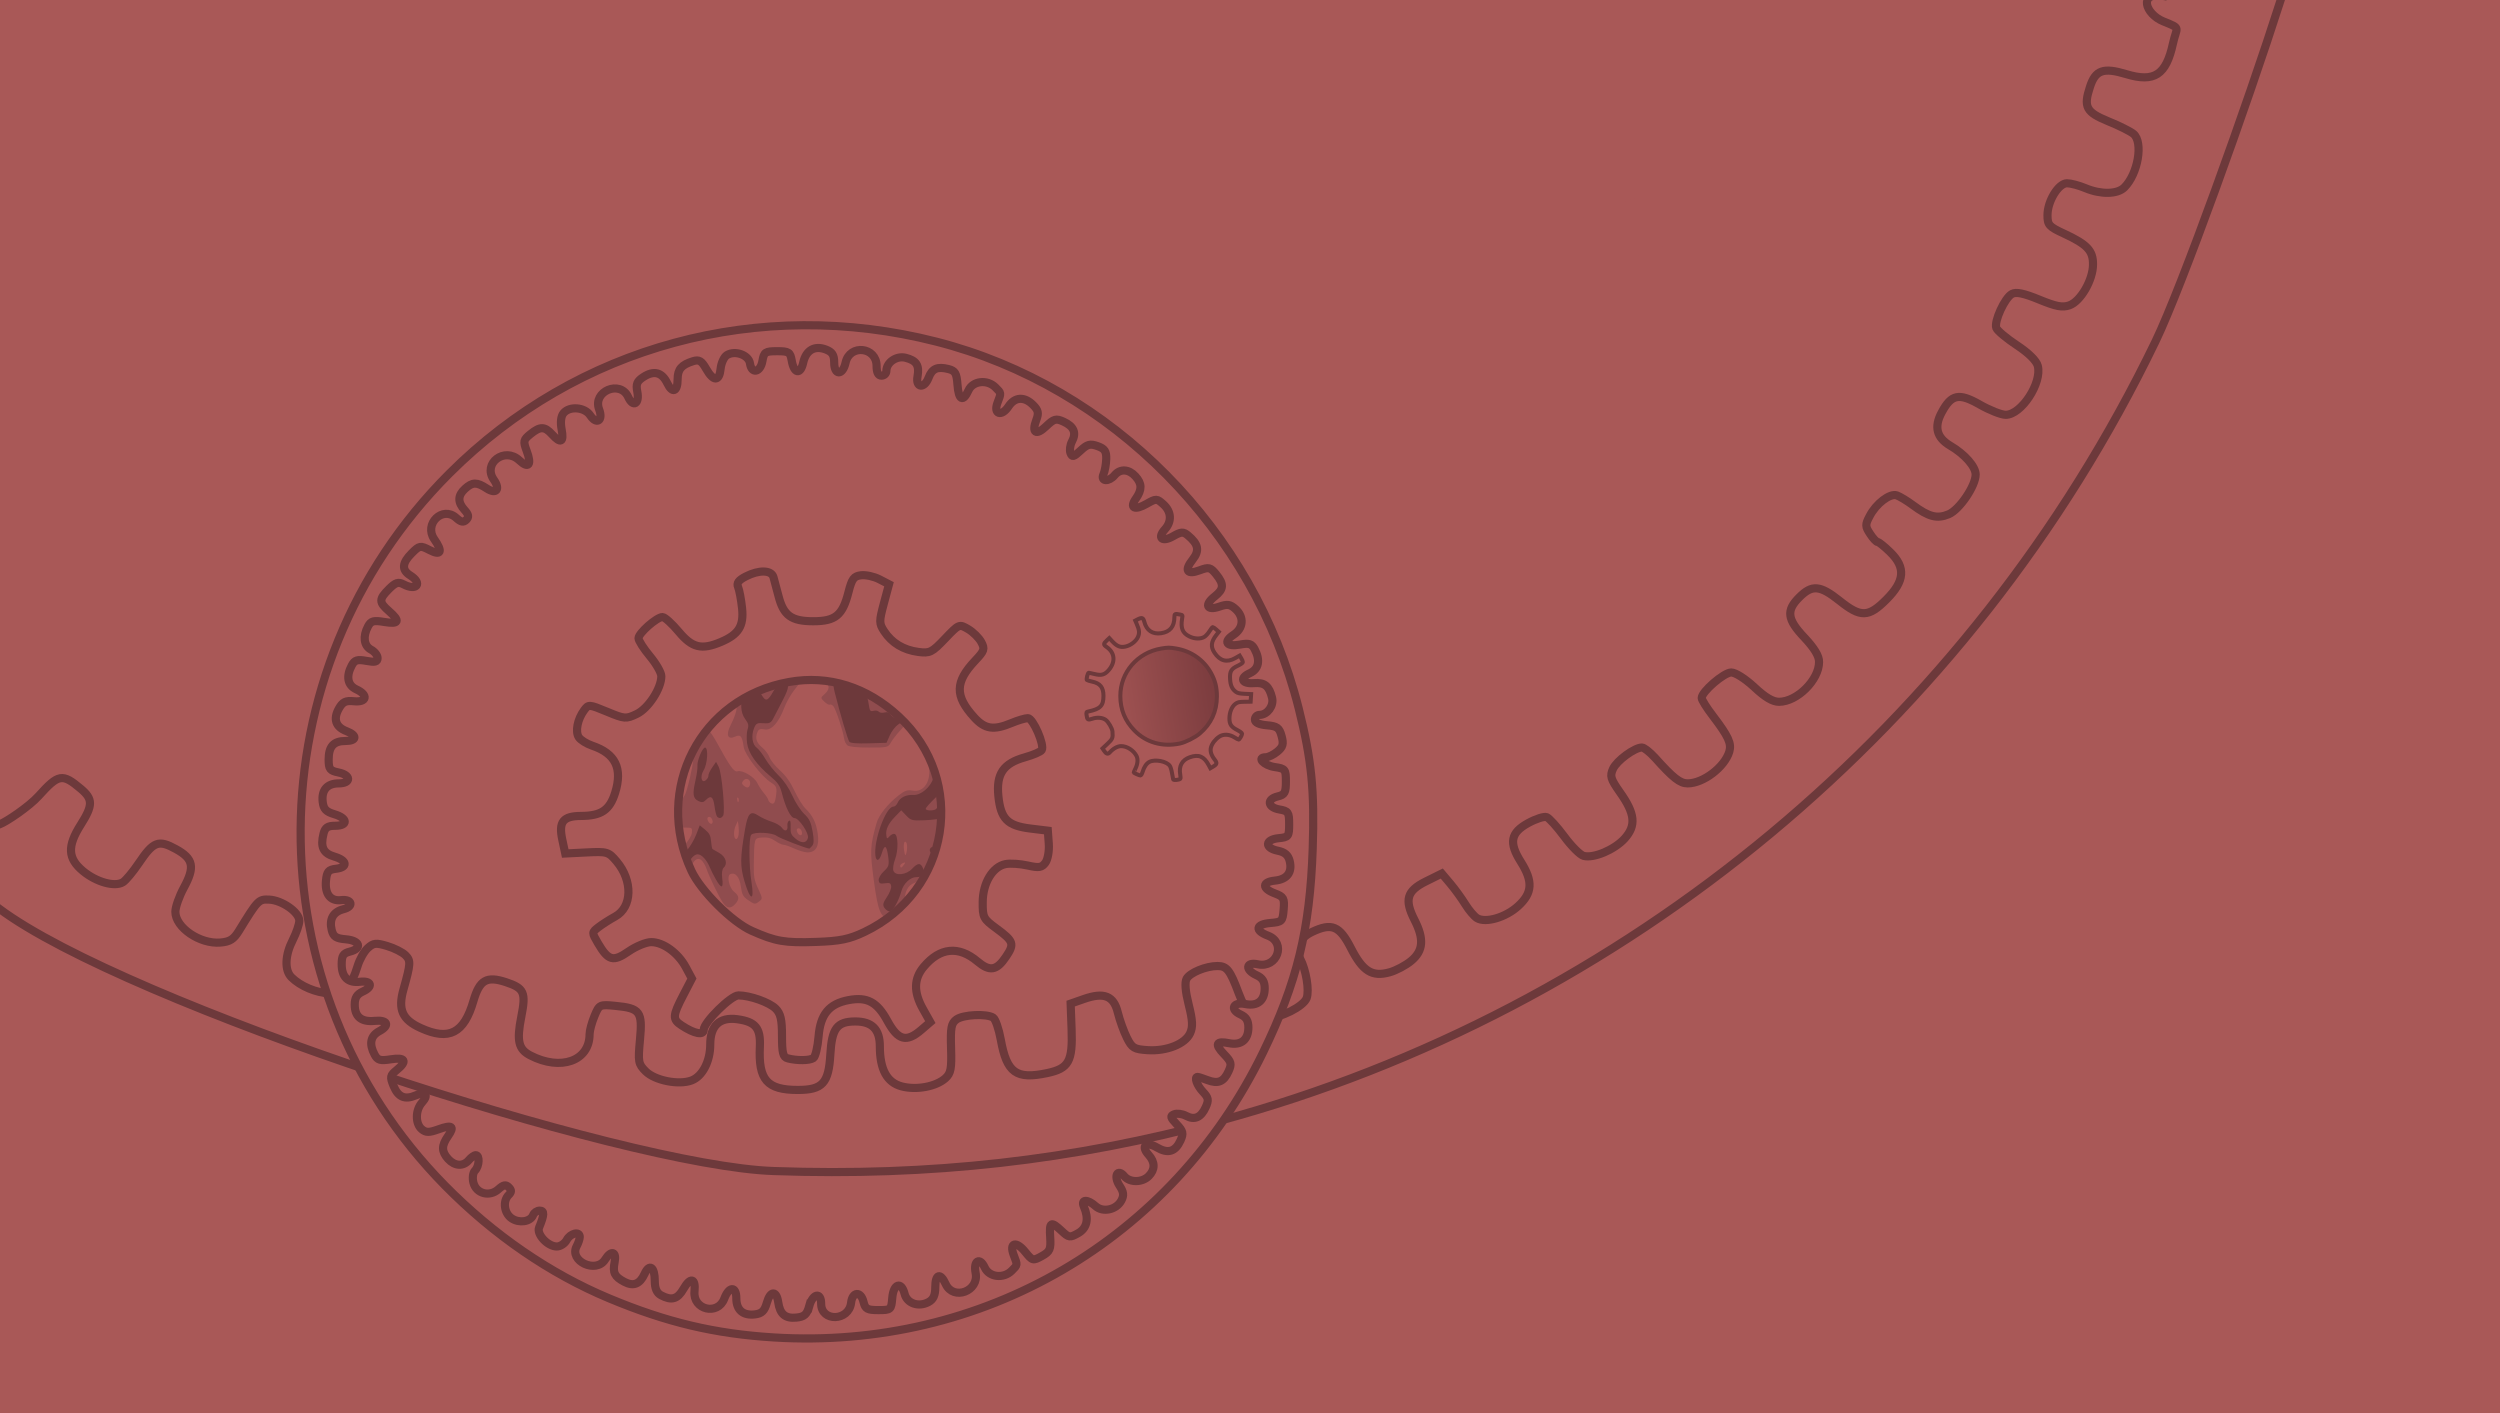 <?xml version="1.0" encoding="UTF-8" standalone="no"?>
<!-- Created with Inkscape (http://www.inkscape.org/) -->
<svg
    xmlns:inkscape="http://www.inkscape.org/namespaces/inkscape"
    xmlns:rdf="http://www.w3.org/1999/02/22-rdf-syntax-ns#"
    xmlns="http://www.w3.org/2000/svg"
    xmlns:sodipodi="http://sodipodi.sourceforge.net/DTD/sodipodi-0.dtd"
    xmlns:cc="http://creativecommons.org/ns#"
    xmlns:xlink="http://www.w3.org/1999/xlink"
    xmlns:dc="http://purl.org/dc/elements/1.1/"
    xmlns:svg="http://www.w3.org/2000/svg"
    xmlns:ns1="http://sozi.baierouge.fr"
    id="svg6614"
    sodipodi:docname="mainspring.svg"
    viewBox="0 0 1548.6 875.33"
    sodipodi:version="0.32"
    version="1.0"
    inkscape:output_extension="org.inkscape.output.svg.inkscape"
    inkscape:version="0.46"
  >
  <sodipodi:namedview
      id="base"
      bordercolor="#666666"
      inkscape:pageshadow="2"
      guidetolerance="10.0"
      pagecolor="#ffffff"
      gridtolerance="10.0"
      inkscape:guide-bbox="true"
      inkscape:zoom="0.68834997"
      objecttolerance="10.0"
      borderopacity="1.0"
      inkscape:current-layer="svg6614"
      inkscape:cx="665.50312"
      inkscape:cy="437.66278"
      inkscape:window-y="25"
      inkscape:window-x="0"
      inkscape:window-height="991"
      showgrid="false"
      inkscape:pageopacity="0.0"
      inkscape:window-width="1400"
      showguides="true"
  />
  <defs
      id="defs6616"
    >
    <linearGradient
        id="linearGradient2409"
        y2="-1216.5"
        gradientUnits="userSpaceOnUse"
        x2="648.99"
        gradientTransform="matrix(.934 .631 -.646 .956 -625.02 1174.4)"
        y1="-1160.5"
        x1="590"
        inkscape:collect="always"
      >
      <stop
          id="stop6528"
          style="stop-color:#a95857"
          offset="0"
      />
      <stop
          id="stop6530"
          style="stop-color:#73373a"
          offset="1"
      />
    </linearGradient
    >
  </defs
  >
  <g
      id="g2392"
    >
    <rect
        id="rect6389"
        style="fill:#a95857"
        height="875.33"
        width="1548.6"
        y="-0"
        x="-7.1777e-7"
    />
    <path
        id="path6429"
        d="m1339.9-2.558c-15.4-2.63-11.2 11.204 0.2 15.825 11.4 4.622 8.2 3.032 5.9 13.75-4.2 19.38-11.5 24.185-28.9 18.913-14.2-4.299-19.1-2.594-22.5 7.939-4.1 12.42-2.4 15.63 11.3 21.248 6.9 2.787 13.9 6.315 15.7 7.84 6.1 5.215 2.8 24.713-5.7 33.163-4.3 4.27-14.5 4.45-24.1 0.43-4-1.67-9.1-3.03-11.4-3.03-5.3 0-12.1 11.05-12.1 19.79 0 6.03 0.9 7.1 10.2 11.38 14.4 6.69 18.1 10.56 18 19.14 0 9.6-7.7 22.86-14.6 25.29-4.3 1.52-8.2 0.78-18.7-3.53-9.6-3.94-14.3-4.91-16.9-3.53-4.5 2.42-11.2 17.1-9.7 21.12 0.6 1.66 6.4 6.48 12.8 10.72 7.3 4.81 12.1 9.61 12.9 12.76 2.7 10.56-10.2 30.3-19.9 30.3-2.7 0-9.9-2.84-16-6.31-12.9-7.39-17.6-6.45-23.6 4.75-4.9 9.05-3.2 15.66 5.2 20.65 9.1 5.33 15.8 13.01 15.8 17.9 0 7.03-10 21.77-16.7 24.6-7.2 2.99-12.3 1.68-22.3-5.73-3.5-2.62-8-5.29-9.8-5.95-4.3-1.49-12.9 5.06-16.9 12.89-2.8 5.29-2.7 6.39 0.3 10.94 1.8 2.78 3.9 5.05 4.7 5.05 0.7 0 4.3 2.84 7.8 6.3 9.7 9.47 9 17.95-2.4 29.32-11.1 11.13-15.9 11.25-29 0.75-12.1-9.63-17-10.06-24.9-2.18-8.3 8.24-7.6 13.72 3.2 25.08 6.1 6.54 9.1 11.38 9 15.08 0 11.08-13.6 24.61-24.8 24.63-3.9 0.01-8.6-2.77-15.3-9.07-5.6-5.2-11.7-9.1-14.3-9.1-4.5 0-18.3 11.89-18.3 15.81 0 1.14 3.1 6.11 6.9 11.06 9.7 12.75 11.7 17.11 10.2 22.2-2.9 9.54-16.1 19.63-25.8 19.63-4.7 0-8.9-3.24-20.2-15.86-3.2-3.5-6.8-6.36-8.1-6.36-4.6 0.01-15.6 8.13-17.91 13.17-2.05 4.5-1.53 6.25 4.21 14.46 9.5 13.34 10.2 20.69 3 28.74-6.3 6.94-19.16 12.41-25.42 10.77-2.14-0.56-7.54-5.95-11.99-11.98-4.46-6.03-9.37-11.45-10.91-12.04-1.54-0.6-6.7 1.06-11.46 3.68-10.88 5.98-12.06 12.12-4.6 23.93 7.69 12.18 7.28 19.35-1.56 27.45-7.73 7.09-20.25 10.75-25.56 7.49-1.76-1.09-5.02-4.94-7.24-8.55-2.23-3.62-6.41-9.39-9.3-12.82l-5.26-6.23-9.89 4.9c-11.77 5.83-13.38 11.34-6.99 23.86 6 11.76 5.44 19.01-1.96 25.23-3.37 2.84-9.44 6.07-13.49 7.19-10.86 3-16.6-0.6-23.95-15.01-7.05-13.81-11.84-15.79-24.07-9.99-7.84 3.72-10.75 10.28-7.36 16.61 3.65 6.83 5.76 19.63 4.01 24.37-1.92 5.18-16.11 12.34-24.61 12.4-9.18 0.07-12.94-3.26-17.55-15.58-5.29-14.16-7.29-16.7-13.07-16.7-7.12 0-17.14 4.14-19.16 7.92-1.2 2.24-0.74 7.87 1.33 16.06 2.47 9.82 2.66 13.72 0.87 17.65-3.03 6.66-14.51 11.25-26.21 10.5-8.49-0.55-9.76-1.3-12.95-7.68-1.94-3.89-4.47-10.93-5.63-15.64-2.53-10.38-8.5-12.76-21.01-8.38l-8.21 2.87 0.59 15.86c0.73 19.94-1.71 24.32-15.16 27.17-19.19 4.06-24.97-0.11-28.71-20.75-1.2-6.61-3.32-12.73-4.71-13.61-4.1-2.61-18.61-1.89-22.74 1.13-3.23 2.37-3.74 5.07-3.34 17.8 0.41 12.72-0.12 15.55-3.49 18.6-5.77 5.22-17.99 7.5-27.14 5.06-9.12-2.44-13.49-10.49-13.49-24.88 0-10.44-4.84-15.33-15.15-15.33-11.37 0-14.59 4.24-15.51 20.4-1.01 17.85-4.82 22.02-20.17 22.02-19.05 0-24.46-6.16-23.49-26.76 0.55-11.63-2.67-15.53-14.06-17.06-10.86-1.46-16.67 4-16.67 15.64 0 10.46-4.8 19.72-11.54 22.28-7.92 3.02-22.75 0.08-28.46-5.63-4.59-4.59-4.81-5.81-3.53-19.55 1.64-17.43 0.12-19.53-15.13-20.99-9.92-0.96-10.06-0.89-13.06 6.3-1.67 3.99-3.03 9.06-3.03 11.27 0 16.52-17.79 22.9-36.66 13.14-7.43-3.84-8.62-8.98-5.61-24.13 2.95-14.88 1.76-17.54-9.52-21.27-11.98-3.95-16.35-1.44-20.13 11.56-5.83 20.09-15.06 24.85-32.63 16.87-11.47-5.2-14.26-11.41-10.74-23.92 4.52-16.1 4.62-17.82 1.22-21.22-1.81-1.81-6.89-4.37-11.28-5.68-6.98-2.09-8.5-1.93-12.05 1.28-2.23 2.02-5.05 6.99-6.27 11.04-3.76 12.55-8.53 17.2-17.4 16.97-8.12-0.21-18.07-4.4-23.6-9.93-4.38-4.38-4.05-13.6 0.82-23.14 2.22-4.36 4.04-9.71 4.04-11.9 0-5.23-10.68-12.71-18.66-13.07-6.53-0.29-6.97 0.16-18.74 19.35-3.23 5.26-5.61 6.76-11.5 7.25-12.69 1.06-27.87-9.31-27.87-19.03 0-2.91 2.35-9.61 5.22-14.89 7.02-12.9 5.98-18-4.88-23.98-10.786-5.94-13.892-4.77-22.932 8.64-3.688 5.47-8.149 10.83-9.912 11.9-5.05 3.08-16.412-0.08-24.626-6.85-9.574-7.89-9.957-15.42-1.463-28.82 7.6-11.98 7.602-15.84 0.011-22.23-11.468-9.65-13.753-9.25-26.173 4.52-5.879 6.52-20.162 16.1-24.047 17.47m-0.47 52.17c78.276 58.73 386.98 159.62 479.99 162.63 96.73 3.44 185.13-6.51 275.92-31.06 252.23-68.21 465.43-245.67 579.93-482.81 16.2-33.55 56.9-146.94 77.5-211.38"
        sodipodi:nodetypes="cssssssssssssssssssssssssssssssssssssssssssssssssssssssscccsssssssssssssssscccssssssssssssssssssssssssssssssssssssssssssssssccccccss"
        style="stroke:#6d393b;stroke-linecap:square;stroke-width:5.051;fill:#a95857"
    />
    <path
        id="path6380"
        style="stroke:#6d393b;stroke-linecap:square;stroke-width:5.051;fill:#a95857"
        d="m479.35 828.47c-36.63-2.27-66.37-9.33-102.01-24.21-36.71-15.34-71.61-39.31-101.67-69.84-120.31-122.2-119.12-319.31 2.66-441.09 79.06-79.06 192.08-109.69 301.58-81.73 108.83 27.79 196.85 116.84 224.56 227.19 8.01 31.87 9.89 50.79 8.67 87.02-1.69 50.01-9.69 82.81-30.75 126.12-56.46 116.08-173.95 184.53-303.04 176.54zm21.95-19.46c2.22-7.8 7.35-8.83 7.35-1.47 0 11.42 17.23 10.92 18.55-0.55 0.81-7 6.1-7.34 7.71-0.51 1.02 4.34 2.33 5.05 9.18 5.05 7.78 0 8.01-0.2 8.62-7.57 0.73-8.81 5.65-10.42 7.64-2.51 1.49 5.95 8.62 8.43 14.78 5.13 3.04-1.62 4.23-4.22 4.23-9.26 0-8.19 3.15-9.15 6.43-1.95 4.76 10.45 20.83 4.47 18.55-6.9-1.51-7.57 2.6-9.99 5.64-3.31 2.75 6.04 11.6 7.09 16.71 1.99 3.75-3.75 3.69-3.29 1.23-9.76-2.91-7.66 1.5-8.89 7.09-1.97 4.54 5.62 4.88 5.71 10.38 2.64 5-2.78 5.62-4.18 5.15-11.61-0.62-9.66 0.4-10.23 7.08-3.96 4.47 4.2 5.15 4.29 10.23 1.4 5.56-3.15 6.8-8.96 3.52-16.5-1.97-4.56 2.33-4.71 7.25-0.27 4.54 4.12 12.9 2.33 15.98-3.43 1.73-3.23 1.48-5.28-1.14-9.28-3.86-5.89-1.25-10.92 3-5.79 3.34 4.02 11.03 3.99 15.08-0.06 4.06-4.06 4.04-8.69-0.05-13.21-5.01-5.53-1.59-8.55 5.16-4.56 6.81 4.02 11.41 2.67 14.58-4.27 2.02-4.43 1.69-5.82-2.34-10.11-3.98-4.24-4.2-5.16-1.5-6.2 1.75-0.67 5-0.24 7.23 0.95 5.33 2.86 9.31 1.14 12.23-5.28 2.04-4.47 1.79-5.86-1.74-9.61-3.7-3.94-5.55-9.19-3.25-9.19 0.48 0 3.2 0.89 6.04 1.97 6.66 2.53 10.14 1.09 13.1-5.41 2.11-4.61 1.78-5.88-2.78-10.63-6.01-6.27-4.99-8.43 3.2-6.79 7.41 1.48 11.89-2.18 11.89-9.73 0-4.24-1.36-6.48-4.89-8.09-6.84-3.11-4.55-7.95 3.04-6.44 7.48 1.5 11.95-2.14 11.95-9.72 0-4.28-1.36-6.47-5.05-8.15-7.29-3.33-6.72-8.41 0.76-6.76 12.11 2.66 17.82-13.39 6.31-17.74-8.39-3.16-7.63-7.09 1.51-7.85 7.19-0.59 7.61-1.02 8.21-8.32 0.58-6.98 0.06-7.93-5.55-10.04-8.02-3.03-7.93-7.09 0.17-7.89 7.57-0.76 10.87-5.17 9.11-12.19-0.9-3.62-3.05-5.46-7.36-6.32-8.31-1.66-7.98-6.94 0.47-7.76 6.21-0.6 6.57-1.07 6.57-8.69 0-7.38-0.51-8.15-6.06-9.11-7.39-1.28-8.03-6.43-1.01-8.08 4.33-1.03 5.05-2.33 5.05-9.19 0-7.55-0.38-8.04-6.91-9-6.77-0.99-11.46-6.06-5.6-6.06 1.63 0 4.89-1.59 7.24-3.53 3.47-2.88 3.96-4.66 2.61-9.6-1.4-5.16-2.76-6.15-9.09-6.69-4.84-0.41-7.44-1.64-7.44-3.53 0-1.6 1.3-2.91 2.88-2.91 4.84 0 8.97-5.63 7.76-10.57-1.8-7.32-4.61-9.62-11.16-9.11-7.73 0.61-9.28-3.13-2.57-6.19 5.51-2.51 6.58-8 2.91-14.86-1.78-3.33-3.46-3.86-8.93-2.84-8.55 1.61-10.77-1.7-4.09-6.07 6.15-4.03 6.65-10.97 1.17-15.94-3.23-2.92-5.06-3.19-9.98-1.47-7.8 2.72-9.55-1.09-2.9-6.31 5.71-4.5 5.9-7.55 0.84-13.8-3.47-4.28-4.5-4.53-10.09-2.42-7.95 2.99-9.79 0.22-4.4-6.62 4.38-5.58 3.6-9.56-2.96-15-2.86-2.38-4.19-2.3-9.16 0.55-6.77 3.89-10.01 1.16-5.08-4.29 4.43-4.89 4.05-10.97-0.97-15.51-4.01-3.63-4.46-3.64-10.28-0.31-7.48 4.3-10.87 2.71-6.76-3.16 3.94-5.62 3.86-9.33-0.29-13.91-4.05-4.48-9.42-4.76-12.82-0.66-3.62 4.37-8.93 3.98-6.95-0.51 0.86-1.94 1.64-6.23 1.73-9.52 0.14-4.77-0.95-6.39-5.35-7.96-4.62-1.64-6.36-1.19-10.56 2.76-4.27 4.01-5.21 4.24-6.24 1.54-0.67-1.74-0.25-4.99 0.95-7.22 2.85-5.34 1.13-9.32-5.3-12.25-4.63-2.11-5.88-1.77-10.78 2.92-6.22 5.97-9.09 4.07-6.03-3.98 1.62-4.26 1.24-6.01-2.01-9.26-5.4-5.4-11.31-5.04-15.22 0.93-4.27 6.51-9.52 4.82-6.85-2.2 2.41-6.35 2.47-5.92-1.27-9.66-5.06-5.05-13.96-4.05-16.66 1.88-3.42 7.5-6.12 6.13-6.82-3.46-0.52-7.15-1.43-8.7-5.67-9.76-6.83-1.7-10.07-0.27-12.23 5.41-2.64 6.96-8.16 6.33-6.86-0.78 1.26-6.9-0.66-9.91-7.41-11.6-5.64-1.42-11.89 2.9-11.89 8.21 0 1.59-1.36 2.89-3.03 2.89-2.01 0-3.03-2.02-3.03-5.99 0-11.89-16.64-13.7-19.19-2.1-1.77 8.08-7.07 8.05-7.07-0.04 0-4.71-1.2-6.57-5.19-8.09-7-2.66-12.32 0.46-14.02 8.23-1.66 7.52-5.67 6.8-7.08-1.27-0.93-5.35-1.77-5.9-9.07-5.9-7.35 0-8.13 0.52-9.09 6.07-1.24 7.14-6.76 8.22-7.71 1.51-0.75-5.24-9.27-8.3-14.32-5.14-1.77 1.11-3.51 4.88-3.86 8.37-0.8 8.06-4.41 8.12-8.95 0.15-2.85-5.01-4.38-5.92-8.08-4.79-7.19 2.21-9.61 5.01-9.61 11.14 0 7.89-3.25 9.13-6.45 2.46-3.24-6.77-8.27-8.04-14.81-3.76-3.91 2.57-4.66 4.38-3.73 9.02 1.52 7.62-2.57 10.08-5.63 3.37-4.94-10.85-22.24-3.54-18 7.62 2.65 6.97-1.51 9.78-5.53 3.73-3.4-5.14-12.77-5.92-16.54-1.38-1.58 1.91-2.01 5.6-1.16 10.1 1.49 7.99-0.52 9.02-5.93 3.05-4.56-5.04-7.36-5.08-13.41-0.17-4.35 3.52-4.56 4.43-2.31 10.39 3.28 8.71 1.24 11.32-4.58 5.85-9.09-8.54-22.85 1.91-15.8 11.99 4.25 6.06 1.58 9.32-4.42 5.39-6.1-4-8.77-3.96-13.36 0.2-4.6 4.16-4.7 8.37-0.31 13.21 2.56 2.83 2.82 4.32 1.06 6.07-1.76 1.76-3.3 1.46-6.27-1.24-8.42-7.61-20.15 3.83-13.57 13.23 5.41 7.73 4.28 10.46-2.82 6.79-5.82-3.01-6.3-2.93-11.11 1.88-6.07 6.07-6.38 10.38-0.98 13.75 7.87 4.92 4.06 9.93-4.19 5.52-3.15-1.69-4.9-1.12-8.96 2.94-6.3 6.3-6.29 8.19 0.02 13.68 7.16 6.22 6.28 8.26-2.88 6.72-6.67-1.13-8.28-0.7-10.1 2.72-3.34 6.24-2.59 12.04 1.86 14.42 2.23 1.19 4.05 3.54 4.05 5.22 0 2.37-1.53 2.76-6.9 1.75-5.65-1.06-7.3-0.55-9.09 2.81-3.66 6.83-2.6 12.35 2.85 14.83 7.49 3.42 6.57 8.18-1.43 7.36-5.24-0.53-7.05 0.35-9.43 4.59-3.63 6.46-1.95 11.38 4.75 13.93 6.81 2.59 6.49 6.08-0.55 6.08-7.45 0-10.51 3.36-10.51 11.57 0 5.84 0.79 6.87 6.06 7.93 7.87 1.57 8.06 6.77 0.25 6.77-7.26 0-10.84 4.11-9.99 11.49 0.51 4.42 2.1 6.1 7.22 7.61 8.31 2.45 8.67 7.16 0.54 7.16-4.69 0-6.29 1.08-7.25 4.89-2.07 8.25-0.22 12.17 6.71 14.21 8.01 2.36 8.58 6.66 1.01 7.53-4.66 0.54-5.66 1.73-6.2 7.34-0.8 8.3 2.76 12.89 9.38 12.09 6.82-0.82 8.05 3.96 1.45 5.61-6.38 1.61-8.97 6.23-7.27 12.98 1.04 4.08 2.72 5.17 8.78 5.68 8.72 0.73 10.3 5.66 2.44 7.63-4.1 1.03-5.05 2.51-5.05 7.87 0 7.96 3.93 11.69 11.34 10.8 7.17-0.87 8.37 3.04 1.85 6.01-3.75 1.71-5.11 3.88-5.11 8.19 0 7.49 4.12 10.85 12.31 10.03 8.07-0.81 9.69 2.76 2.89 6.39-5.46 2.93-6.44 7.88-2.88 14.53 1.86 3.47 3.47 3.93 10.1 2.87 9.02-1.44 10.37 1.18 3.48 6.76-3.99 3.24-4.16 4.15-1.82 9.81 2.88 6.96 7.02 8.68 13.81 5.75 6.01-2.59 8.06-0.25 3.85 4.4-4.23 4.67-4.33 13.19-0.19 16.63 2.58 2.13 4.49 2.14 10.26 0.06 8.59-3.11 10.27-1.94 5.98 4.19-4.12 5.87-4.09 9.53 0.1 14.17 4.06 4.48 9.43 4.76 12.82 0.66 1.39-1.67 3.32-3.03 4.29-3.03 2.55 0 2.19 6.86-0.5 9.55-1.28 1.28-1.71 4.54-0.98 7.44 1.72 6.88 10.02 9.07 15.51 4.11 3.07-2.78 4.56-3.08 6.38-1.25 1.82 1.82 1.81 2.94-0.05 4.8-3.76 3.76-2.86 11.18 1.75 14.41 4.67 3.27 11.78 2.23 13.39-1.96 0.58-1.52 2.42-2.76 4.1-2.76 2.99 0 2.9 2.52-0.38 10.46-1.73 4.18 5.34 11.77 10.97 11.77 2.18 0 4.94-1.82 6.13-4.04 2.27-4.24 8.08-5.6 8.08-1.89 0 1.18-0.86 3.77-1.92 5.75-4.93 9.21 12.05 17.17 17.62 8.26 3.75-6.01 7.24-5.06 5.9 1.61-1.3 6.53-0.08 9 6.04 12.22 5.63 2.97 9.61 1.39 12.51-4.96 3.01-6.62 6.32-4.37 6.32 4.31 0 4.73 1.22 7.53 3.91 8.97 6.49 3.47 10.25 2.4 13.86-3.95 4.28-7.53 7.69-6.76 6.84 1.52-1.16 11.36 14.41 15.18 18.44 4.52 2.93-7.76 7.46-7.91 7.46-0.24 0 7.23 4.12 10.83 11.43 9.99 4.38-0.51 6.03-2.11 7.5-7.29 2.14-7.49 5.97-7.64 7.02-0.28 1.06 7.4 4.36 10.22 11.19 9.54 5.01-0.49 6.52-1.83 8.04-7.17z"
    />
    <path
        id="path6522"
        style="fill:#a95857"
        d="m481.12 588.42c-0.07-0.54-3.07-1.56-6.65-2.27-12.74-2.49-16.95-3.83-24.08-7.65-3.97-2.12-8.3-5.33-9.64-7.12-1.33-1.8-4.74-5.64-7.58-8.53-2.84-2.9-6.64-6.88-8.45-8.84s-4.13-3.57-5.15-3.57c-1.34 0-1.75-0.77-1.51-2.78 0.19-1.53-0.22-11.03-0.91-21.12-0.7-10.08-0.92-19.59-0.5-21.13 1.24-4.56 3.24-20.11 3.3-25.61 0.07-6.94 7.71-20.32 16.31-28.53 3.73-3.57 10.9-10.9 15.94-16.28 7.31-7.83 10.06-9.94 13.75-10.53 2.54-0.41 6.96-2.52 9.82-4.68s6.16-3.94 7.33-3.95 4.47-0.86 7.32-1.89c6.84-2.46 20.92-2.57 25.98-0.19 2.13 1 7.38 2.21 11.67 2.68 6.33 0.7 8.36 1.44 10.81 3.97 1.66 1.71 6.15 5.77 9.99 9.02 3.83 3.25 8.85 8.56 11.15 11.81 2.31 3.25 7.57 9.09 11.7 12.99 4.13 3.89 9.84 10.66 12.69 15.02 4.58 7.02 5.33 9.01 6.42 17.18 0.68 5.08 1.9 9.81 2.72 10.52 0.81 0.7 2.21 4.51 3.11 8.46 1.24 5.49 1.25 7.88 0.04 10.13-0.87 1.62-1.5 3.55-1.4 4.28s-0.73 2.68-1.84 4.33-1.82 4.48-1.58 6.29c1.19 8.88-10.75 28.21-20.68 33.47-2.92 1.55-6.23 3.99-7.37 5.44-1.14 1.44-4.82 4.89-8.19 7.67-6.82 5.63-10.77 6.5-40.98 9.03-8.22 0.69-15.06 1.73-15.21 2.31-0.33 1.33-18.15 1.4-18.33 0.07z"
    />
    <path
        id="path6520"
        style="fill:#904c4e"
        d="m446.65 574.58c-3.64-1.81-5.91-5.44-4.15-6.64 1.9-1.3 5.43 1.07 7.32 4.91 1.92 3.91 1.57 4.1-3.17 1.73zm106-5c-7.14-0.72-8.68-4.01-11.4-24.4-2.43-18.15-2.29-21.15 1.7-35.26 1.43-5.05 6.93-11.94 13.81-17.32 3.72-2.9 5.37-3.45 8.68-2.85 5.93 1.06 10.3-4.07 10.24-12.02-0.07-9.3 0.53-14.07 1.77-14.07 0.64 0 3.44 3.19 6.23 7.09 4.59 6.42 5.15 7.88 6.01 15.68 0.91 8.21 4 16.78 6.05 16.78 0.53 0 1.23 2 1.56 4.44 0.41 3.06-0.05 4.87-1.49 5.82-1.14 0.76-2.26 2.8-2.47 4.54-0.21 1.73-1.21 4.56-2.21 6.28-1.01 1.72-1.75 6.03-1.66 9.57 0.12 5.08-0.52 7.2-3.03 10.02-2.83 3.19-3.48 3.41-5.92 2.03-3.09-1.74-10.67-0.93-15.5 1.66-3.54 1.9-5.43 7.56-3.98 11.95 2.25 6.83-1.05 10.8-8.39 10.06zm7.3-33.93c1.08-1.5 0.98-1.67-0.6-1.05-1.04 0.41-1.82 1.22-1.74 1.8 0.2 1.52 0.87 1.3 2.34-0.75zm1.89-12.14c-0.15-1.53-0.76-2.41-1.39-2-0.61 0.41-0.81 2.69-0.44 5.09 0.54 3.51 0.81 3.9 1.39 2 0.4-1.3 0.6-3.59 0.44-5.09zm-114.17 35.43c-2.58-3.88-8.29-15.74-10.16-21.11-0.72-2.07-2.19-4.4-3.26-5.18-2.79-2.04-6.07 1.58-6.38 7.03-0.46 7.92-1.76 10.15-6.01 10.34-4.21 0.19-5.02-0.82-2.72-3.4 0.85-0.96 1.18-5.05 0.81-10.02-0.62-8.12-0.5-8.54 3.83-12.92 2.46-2.49 4.62-5.99 4.8-7.77 0.31-3.01 0.05-3.25-3.43-3.25-3.65 0-3.78-0.15-4.48-5.37-0.68-5.12 0.68-10.84 3.48-14.7 1.33-1.82 5.34-18.81 5.02-21.23-0.36-2.66-2.67 0.38-4.81 6.32l-2.18 6.05 0.16-4.58c0.2-5.25 3.27-10.89 6.38-11.72 1.44-0.38 1.81-1.3 1.17-2.9-0.68-1.69 0.34-3.74 3.6-7.23 2.5-2.69 5.05-4.72 5.67-4.53s2.86 3.52 4.98 7.39c7.94 14.55 10.62 18.28 12.66 17.62 3.02-0.98 10.43 3.38 12.29 7.23 0.92 1.89 2.8 4.76 4.18 6.37 1.38 1.6 2.59 3.54 2.69 4.3s1.03 1.68 2.05 2.04c1.32 0.47 2.05-0.61 2.52-3.71 0.93-6.21 0.69-6.96-3.04-9.34-5.79-3.69-16.2-17.27-16.82-21.95-0.9-6.71-1.96-8-5.28-6.43-4.51 2.13-5.87-0.94-2.98-6.74 2.88-5.78 3.76-8.51 4.11-12.65 0.15-1.74 1.46-4.8 2.91-6.79 2.3-3.15 3.44-3.64 8.59-3.64 3.26 0 5.87-0.53 5.78-1.18s0.56-1.18 1.44-1.18c0.89 0 2.69-1.31 4.02-2.91 2.1-2.53 3.35-2.88 9.53-2.66 8.66 0.32 9.16 1.56 3.47 8.58-2.25 2.77-5.16 7.88-6.47 11.35-3.51 9.29-8.04 14.23-12.26 13.35-2.56-0.54-3.6-0.14-4.34 1.65-1.54 3.72-0.65 6.61 2.94 9.55 1.83 1.49 3.88 4.24 4.55 6.11 0.67 1.86 3.59 5.51 6.49 8.11 3.58 3.2 6.47 7.27 9 12.69 2.06 4.38 5.11 9.3 6.78 10.92 4.59 4.46 6.71 8.88 7.66 16 0.98 7.33-1.21 11.16-6.41 11.16-1.69 0-5.35-1.06-8.13-2.36s-5.82-2.36-6.76-2.36c-0.93 0-3.27-1.1-5.19-2.44-2.45-1.7-4.84-2.32-8-2.06-5.03 0.41-4.91-0.01-5.19 17.11-0.11 7.11 0.32 9.46 2.71 14.6 2.74 5.89 2.77 6.2 0.79 7.76-2.68 2.11-3.05 2.07-7.2-0.82-2.93-2.04-3.64-3.4-4.28-8.12-0.8-6.03-3.37-9.13-6.52-7.89-2.43 0.96-0.82 8.5 2.35 11 3.15 2.48 3.35 4.53 0.75 7.45-2.89 3.25-5.27 2.96-7.86-0.94zm9.84-41.85c0.2-1.46 0.18-3.99-0.05-5.61l-0.42-2.95-1.34 2.95c-1.49 3.3-1.27 8.26 0.36 8.26 0.59 0 1.24-1.19 1.45-2.65zm39.29-1.28c-0.27-2.02-1.7-3.26-2.87-2.49-1.12 0.74 0.52 4.06 2 4.06 0.59 0 0.98-0.71 0.87-1.57zm-55.37-7.09c-0.27-2.01-1.7-3.25-2.87-2.48-1.12 0.73 0.51 4.06 2 4.06 0.59 0 0.98-0.71 0.87-1.58zm15.7-14.63c-0.45-0.39-0.65 0.3-0.43 1.55 0.24 1.37 0.57 1.65 0.83 0.71 0.23-0.85 0.05-1.87-0.4-2.26zm7.46-8.07c0.74-2.88-2.12-4.74-4.02-2.61-1.18 1.33-1.18 2.11-0.03 3.12 2.14 1.84 3.48 1.67 4.05-0.51zm60.28-24.36c-0.91-0.78-1.82-2.71-2.03-4.29-0.62-4.66-5.19-18.37-6.64-19.96-0.74-0.81-1.71-1.22-2.18-0.92-0.46 0.31-1.98-0.52-3.37-1.84-2.48-2.34-2.47-2.46 0.45-5 3.59-3.11 2.46-7.11-1.71-6.06-1.76 0.45-3.55-0.28-5.84-2.37-1.82-1.65-3.99-3.01-4.84-3.01-2.35 0-3.73-2.5-2.01-3.66 1.18-0.79 0.97-1.07-0.92-1.2-1.34-0.1 0.11-0.53 3.22-0.96 6.71-0.93 15.13-0.22 13.11 1.11-1.6 1.05 10.5 4.68 18.71 5.61 4.3 0.49 5.62 1.19 6.92 3.68 3.24 6.2 7.59 11 8.76 9.68 1.42-1.59 7.26 2.92 7.67 5.93 0.15 1.14 1.77 3.11 3.61 4.39 4.49 3.13 4.45 4.72-0.21 9.74-2.18 2.34-4.75 5.68-5.72 7.4-1.7 3.04-2.13 3.14-13.55 3.14-7.56 0-12.38-0.51-13.43-1.41z"
    />
    <path
        id="path6518"
        style="fill:#6d393b"
        d="m547.85 562.37c-1.21-1.77-0.91-3.13 1.49-6.65 1.65-2.43 2.86-5.47 2.69-6.76-0.26-1.92-0.94-2.24-3.87-1.81-2.94 0.43-3.61 0.11-3.87-1.85-0.18-1.3 1.25-3.8 3.18-5.57 3.11-2.84 3.41-3.87 2.7-9.23-0.95-7.05-2.26-7.68-3.97-1.9-1.37 4.68-3.43 5.45-3.93 1.47-1.2-9.39 6.47-30.4 11.09-30.4 0.91 0 2.1-1.05 2.63-2.33 1.35-3.26 5.28-5.22 9.86-4.93 4.6 0.29 10.67-4.87 12.29-10.44 0.56-1.95 1.71-3.55 2.55-3.55 0.83 0 2.09-0.8 2.79-1.78 1.64-2.29 4.81-0.24 5.27 3.4 0.49 3.89-0.31 7.83-1.59 7.83-1.53 0-13.9 11.86-13.73 13.16 0.19 1.41 5.92 1.26 6.63-0.18 0.33-0.65 1.89-1.18 3.47-1.18 1.59 0 3.5-1.05 4.26-2.35 1.35-2.31 1.4-2.3 3.27 0.44 3.21 4.71 2.16 6.82-4.23 8.5-3.21 0.84-9.57 1.68-14.12 1.85-7.77 0.29-8.47 0.11-11.37-2.94l-3.08-3.24-3.77 3.89c-4.3 4.45-5.96 7.95-5.47 11.57 0.31 2.32 0.47 2.37 2.03 0.61 0.94-1.05 2.35-1.69 3.14-1.43 2.19 0.73 2.35 10.13 0.26 15.66-1.01 2.68-1.49 5.88-1.06 7.11 1.15 3.37 7.99 2.67 11.59-1.19 3.62-3.87 5.39-3.86 6.91 0.02 1.33 3.4-0.16 5.14-4.42 5.17-3.6 0.02-7.79 3.97-9.07 8.54-1.78 6.4-5.4 12.73-7.27 12.73-0.97 0-2.44-1.01-3.28-2.24zm-86.61-16.19c-2.85-9.61-2.81-14.65 0.27-32.51 1.73-10 3.35-11.67 8.22-8.47 1.97 1.3 5.72 3.02 8.33 3.83 2.61 0.8 5.45 2.49 6.31 3.76 1.83 2.68 3.81 1.91 3.38-1.31-0.16-1.22 0.26-2.59 0.94-3.03 0.87-0.57 1.18 0.56 1.05 3.8-0.15 3.95 0.31 5.01 3.21 7.38 3.61 2.94 6.66 2.71 7.51-0.58 0.75-2.87-5.6-12.29-8.28-12.29-2.38 0-5.54-6.35-8.06-16.2-0.98-3.82-2.52-6.01-6.63-9.44-8.82-7.35-13.88-14.49-14.72-20.75-0.4-3-0.27-6.83 0.29-8.52 0.85-2.53 0.58-3.67-1.53-6.53-2.84-3.84-3.19-10.32-0.8-15.01 1.97-3.89 8.74-3.71 11.14 0.3 2.48 4.12 3.69 3.72 7.16-2.37 2.21-3.85 3.85-5.31 6-5.31 4.17 0 4.14 2.58-0.13 10.72-1.99 3.78-4.5 8.63-5.58 10.77-1.71 3.4-2.52 3.85-6.42 3.56-3.89-0.3-4.65 0.12-5.86 3.18-1.83 4.62-1.04 10.03 1.75 12.06 1.23 0.9 3.63 4.02 5.34 6.94s5.41 7.54 8.22 10.26c3.2 3.09 6.34 7.72 8.4 12.36 1.81 4.08 5.11 9.17 7.32 11.31 3.34 3.24 4.24 5.1 5.29 11 0.9 5 0.82 7.62-0.26 8.83-0.84 0.95-1.63 1.73-1.75 1.73-1.81 0-18.42-6.44-20.17-7.82-2.74-2.17-14.09-2.71-15.83-0.75-1.57 1.76-1.47 19.33 0.16 29.52 1.9 11.85-0.7 11.6-4.27-0.42zm-42.75 3.16c-0.46-0.6-0.33-1.43 0.29-1.84s1.24 0.09 1.38 1.1c0.27 2.07-0.41 2.38-1.67 0.74zm25-4.51c-1.39-2.43-3.06-5.75-3.72-7.38-1.93-4.76-5.16-8.26-7.64-8.26-2.81 0-6.54 5.26-6.85 9.68-0.31 4.26-2.58 6.44-3.97 3.8-1.81-3.43 0.25-11.45 4.01-15.68 2.01-2.25 4.67-6.73 5.9-9.93l2.25-5.83 3.33 2.72c2.56 2.09 3.42 3.77 3.67 7.18 0.18 2.45 0.59 4.63 0.91 4.84 0.33 0.22 2.21 1.31 4.19 2.42 4.02 2.27 5.35 6.68 2.73 9.06-0.99 0.9-1.35 3.49-0.93 6.64 0.85 6.34-0.54 6.6-3.88 0.74zm137.43-2.14c-1.88-1.62-1.98-2.24-0.85-5.1 1.74-4.39 3.97-6.23 6.46-5.34 2.86 1.02 3.19 5.45 0.69 9.18-2.42 3.6-3.37 3.79-6.3 1.26zm-4.43-14.62c-1.29-1.68-0.19-3.6 2.05-3.6 1.06 0 1.78 0.83 1.71 1.96-0.16 2.38-2.44 3.37-3.76 1.64zm17.99-18.92c-1.3-3.64-0.88-5.94 1.09-5.94 0.62 0 1.42 2.13 1.77 4.73 0.74 5.52-1.04 6.28-2.86 1.21zm-150.2-3.18c-0.5-0.43-1.25-3.36-1.67-6.49-0.82-6.09-2.23-7.08-5.46-3.85-1.47 1.47-2.44 1.59-4.56 0.55-3.36-1.64-3.73-4.22-1.8-12.73 0.83-3.69 1.39-7.69 1.23-8.87-0.4-3.01 3.06-11.51 4.7-11.51 2.18 0 1.55 10.23-0.87 14.11-2.45 3.92-1.25 8.5 1.56 5.95 0.88-0.8 1.53-2.05 1.43-2.79-0.09-0.73 0.93-2.92 2.28-4.87l2.44-3.54 1.61 3.04c1.97 3.73 4.21 28.25 2.77 30.31-1.15 1.65-2.3 1.86-3.66 0.69zm81.82-46.51c-0.94-1.22-5.74-17.51-9.09-30.8-2.42-9.63 1.29-13.26 7.61-7.43 2.85 2.63 3.56 2.83 5.53 1.52 1.24-0.82 2.65-1.16 3.13-0.75 1.39 1.2 4.17 9.4 4.86 14.35 0.56 3.98 0.94 4.49 2.98 3.95 1.28-0.34 2.73-0.09 3.22 0.55 0.5 0.64 2.1 0.86 3.57 0.49 1.78-0.45 2.99-0.08 3.62 1.1 0.51 0.98 2.49 2.33 4.39 3l3.46 1.22-3.12 2.19c-1.72 1.2-4.02 4.23-5.12 6.73l-2 4.54-11.01 0.34c-7.23 0.22-11.36-0.12-12.03-1zm-24.19-43.22c-0.88-0.32-1.36-1.08-1.06-1.67 0.3-0.6-0.73-1.14-2.27-1.22-1.63-0.08-0.88-0.51 1.8-1.03 2.54-0.48 6.08-0.47 7.87 0.04 2.16 0.61 2.52 0.96 1.07 1.03-1.19 0.05-1.81 0.57-1.36 1.15 1.36 1.77-2.77 2.93-6.05 1.7z"
    />
    <path
        id="path6385"
        style="stroke:#6d393b;stroke-linecap:square;stroke-width:5.051;fill:#a95857"
        d="m487.94 655.59c-2.91-0.76-3.54-3.24-3.54-13.91 0-10.14-0.85-13.84-3.91-16.89-3.89-3.9-15.95-8.18-23.08-8.2-4.58-0.02-21.49 16.7-21.49 21.24 0 3.68-5.71 2.6-13.64-2.59-5.82-3.8-5.72-5.93 0.88-18.64l5.42-10.45-3.8-7.06c-4.76-8.84-13.96-15.51-21.38-15.51-3.13 0-9.44 2.6-14.03 5.77-9.54 6.62-12.58 5.8-18.97-5.1-3.87-6.62-3.87-6.67 0.29-9.89 2.29-1.78 6.97-4.77 10.38-6.64 10.56-5.78 11-22.09 0.92-34.07-5.06-6.02-5.84-6.25-18.57-5.62l-13.29 0.66-1.83-8.55c-2.38-11.09 0.44-14.67 11.6-14.71 12.54-0.05 17.8-3.62 21.15-14.39 4.69-15.1 0.21-24.26-14.25-29.15-3.51-1.19-7.25-3.55-8.32-5.25-2.25-3.57-0.76-11.1 3.31-16.65 2.75-3.77 3.06-3.75 14.23 0.87 10.94 4.54 11.7 4.6 18.41 1.4 7.16-3.42 15.22-15.8 15.22-23.4 0-2.16-3.18-7.74-7.07-12.4-3.89-4.65-7.07-9.66-7.07-11.12 0-3.13 11.33-13.12 14.88-13.12 1.35 0 5.87 4.09 10.05 9.09 8.37 10.02 14.15 11.42 26.15 6.34 10.97-4.65 14.24-9.88 13.07-20.93-0.57-5.31-1.67-11.18-2.45-13.05-1.04-2.49 0.21-4.24 4.71-6.57 8.2-4.24 15.89-4.07 17.18 0.37 0.56 1.95 1.98 7.26 3.15 11.8 3.11 12.04 7.96 15.55 21.48 15.55 13.77 0 18.2-3.64 21.83-17.94 2.14-8.41 3.32-10.01 7.82-10.54 2.92-0.35 8 0.77 11.3 2.47l6 3.11-3.21 11.95c-2.97 11.1-2.95 12.34 0.23 17.2 4.71 7.19 11.87 11.52 21.09 12.76 7.16 0.96 8.47 0.31 16.57-8.19 8.73-9.16 8.83-9.2 14.37-5.93 3.07 1.81 6.72 5.43 8.11 8.04 2.28 4.25 1.9 5.43-3.64 11.27-12.71 13.44-12.89 22.05-0.7 35.39 6.64 7.28 11.98 8.08 23.02 3.47 3.99-1.67 8.57-3.03 10.18-3.03 3.22 0 10.47 16.72 8.58 19.77-0.64 1.04-5.32 3.06-10.39 4.48-13.42 3.76-17.86 10.25-16.46 24.07 1.43 14.07 5.62 18.33 19.76 20.05l10.87 1.33 0.59 8.08c0.33 4.45-0.6 9.72-2.07 11.73-2.27 3.09-3.94 3.36-11.05 1.76-4.6-1.03-10.73-1.43-13.61-0.88-8.03 1.54-14.13 11.65-14.2 23.55-0.06 9.49 0.4 10.4 8.37 16.24 10.88 7.99 11.44 9.63 6.02 17.66-5.79 8.6-10.01 9.27-17.67 2.83-11.63-9.79-23.15-8.64-33.19 3.29-6.26 7.44-6.42 15.73-0.49 26.27l4.52 8.05-5.64 4.85c-9.19 7.9-14.37 6.51-20.95-5.62-6.34-11.68-12.55-15.01-23.97-12.87-12.14 2.28-17.55 8.8-18.66 22.5-0.54 6.58-1.99 12.63-3.23 13.44-2.41 1.59-10.11 1.67-15.89 0.16zm47.36-78.2c53.23-25.21 64.24-93.96 21.4-133.62-19.75-18.29-43.41-25.73-67.91-21.34-54.9 9.82-84.1 66.26-60.51 116.95 5.82 12.51 25.19 31.8 37.35 37.2 14.88 6.62 20.35 7.56 39.99 6.88 14.7-0.5 20.38-1.66 29.68-6.07z"
    />
    <path
        id="path6524"
        style="fill:url(#linearGradient2409)"
        d="m695.45 445.67c-12.73-22.88 7.05-51.58 32.7-47.47 26.38 4.24 36.19 37.04 16.43 54.93-15.7 14.21-39.06 10.66-49.13-7.46z"
    />
    <path
        id="path6387"
        style="stroke:#6d393b;stroke-linecap:square;stroke-width:2.5;fill:#a95857"
        d="m726.72 482.79c-0.12-0.36-0.45-2.11-0.73-3.88-0.27-1.77-0.87-3.78-1.32-4.46-1.88-2.87-9.19-4.32-12.68-2.51-1.82 0.94-3.33 3.17-4.24 6.28-0.36 1.19-0.95 2.14-1.34 2.14-0.58 0-3.51-1.27-4.1-1.78-0.09-0.08 0.31-1.07 0.9-2.21 1.54-3.02 1.84-6.08 0.79-8.11-1.8-3.47-5.88-6.08-9.51-6.08-2.26 0-4.9 1.47-7.11 3.95-1.11 1.25-2.2 0.89-3.56-1.19l-0.87-1.32 3.07-2.88c3.16-2.96 3.41-3.57 3.08-7.65-0.16-1.91-2.55-6-4.2-7.18-2.01-1.43-5.3-1.71-8.24-0.71-2.8 0.95-3.2 0.71-3.58-2.13-0.26-1.94-0.2-2.07 1.17-2.36 7.37-1.55 9.28-3.55 9.28-9.64 0-5.24-2-7.78-6.97-8.84-1.58-0.34-3.06-0.78-3.29-0.98-0.51-0.44 0.53-4.53 1.15-4.53 0.24 0 1.87 0.37 3.61 0.81 4.14 1.06 6.28 0.47 8.77-2.44 4.33-5.06 3.83-10.76-1.26-14.28-2.19-1.52-2.16-2.03 0.26-4.29l1.35-1.26 1.62 1.77c3.06 3.34 5.17 4.2 8.44 3.46 3.24-0.72 6.47-3.22 7.66-5.89 1.1-2.49 0.92-4.33-0.82-8.29l-0.82-1.88 1.49-0.78c2.62-1.35 3.48-1.04 4.12 1.52 1.34 5.32 5.09 7.87 10.4 7.07 5.53-0.83 8.22-4.1 8.23-9.99 0-2.06 0.33-2.21 3.52-1.57 1.63 0.33 1.63 0.33 1.24 2.65-0.96 5.76 0.29 8.81 4.45 10.88 3.27 1.63 6.98 1.74 9.36 0.3 0.9-0.55 2.34-2.15 3.2-3.54 0.85-1.39 1.76-2.53 2.01-2.53s1.19 0.66 2.1 1.47l1.64 1.47-1.52 1.94c-3.3 4.2-3.63 7.28-1.17 10.99 3.4 5.13 7.66 6.27 12.75 3.4l2.84-1.61 1 1.65c0.56 0.91 1.01 1.99 1 2.41 0 0.43-1.31 1.37-3.05 2.18-4.22 1.96-5.15 3.52-4.88 8.24 0.23 3.98 1.23 6.22 3.56 7.96 1.09 0.82 2.34 1.1 5.45 1.24l4.03 0.18-0.15 2.35-0.15 2.34-3.92 0.07c-3.38 0.06-4.16 0.25-5.64 1.38-2.16 1.65-3.57 5.21-3.57 9 0 3.61 1.09 5.19 4.97 7.19 1.57 0.8 2.86 1.79 2.86 2.19 0 0.92-1.6 3.66-2.14 3.66-0.23 0-1.37-0.61-2.55-1.35-3.16-2.01-6.85-2.21-9.42-0.5-2.46 1.63-4.49 4.24-5.15 6.63-0.64 2.32 0.11 4.84 2.22 7.54 1.74 2.22 1.57 2.97-1.05 4.5l-1.56 0.92-1.03-1.93c-2.91-5.47-6.24-6.84-11.77-4.85-4.74 1.69-6.83 5.47-5.87 10.61 0.24 1.3 0.27 2.52 0.06 2.71-0.83 0.75-4.18 1.03-4.42 0.37zm4.04-22.21c3.49-0.72 9.51-3.74 12.4-6.21 7.06-6.02 10.58-13.62 10.63-22.92 0.02-5.56-1.04-9.84-3.63-14.54-4.46-8.11-12.28-13.61-21.57-15.18-4.21-0.71-5.1-0.7-9.32 0.01-14.71 2.48-25.31 14.79-25.29 29.38 0.01 8.39 2.87 15.4 8.75 21.4 7.22 7.39 17.3 10.29 28.03 8.06z"
    />
  </g
  >
</svg
>
